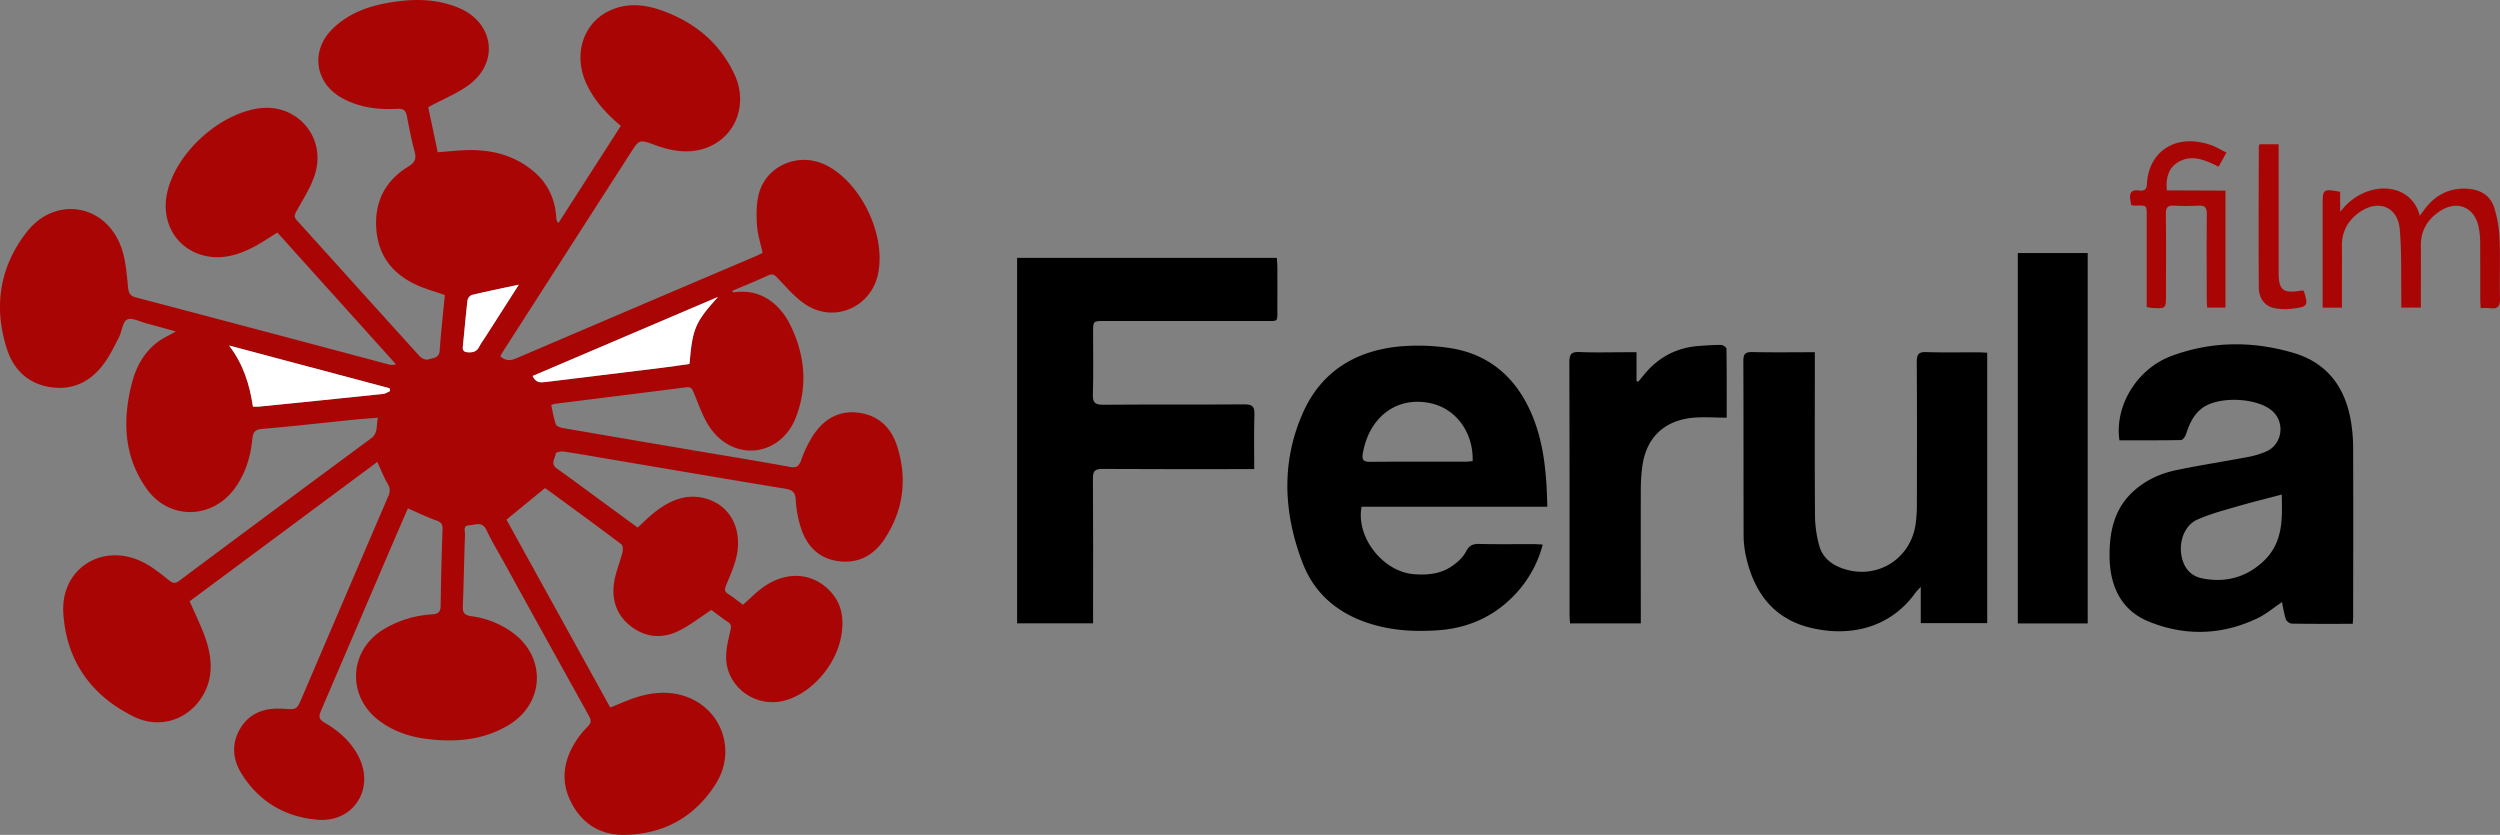 <svg xmlns="http://www.w3.org/2000/svg" viewBox="0 0 1554.43 519.11"><rect x="0" y="0" width="1554.43" height="519.11" fill="#808080" stroke="none"/><defs><style>.cls-1{fill:#aa0505;}.cls-2{fill:#fff;}</style></defs><g id="Layer_2" data-name="Layer 2"><g id="Layer_1-2" data-name="Layer 1"><path class="cls-1" d="M235,259.74c-5.33.43-10.08.72-14.81,1.2-19.06,1.93-38.1,4.12-57.19,5.74-4.64.39-5.69,2.2-6.1,6.33-1.08,10.91-4.2,21.21-10.67,30.28-14.2,19.92-41.43,20.28-55.4.15S76.14,261.15,82,238.27c2.55-10.08,7.42-19,15.79-25.44,3.24-2.49,7.1-4.18,11.54-6.73-6.38-1.76-12.15-3.41-18-4.93-4.17-1.09-9.3-3.9-12.34-2.45-2.82,1.34-3.15,7.47-5.11,11.21-3.07,5.87-6,12-10,17.16-8.51,11-19.87,16-33.89,13.4C16.44,237.93,8.07,229,4.15,216.55c-8.2-26-4.36-50.74,12.47-72.29,17.72-22.7,49-17.5,58.78,9.54,2.82,7.81,3.34,16.53,4.25,24.91.38,3.49,1.06,5.21,4.71,6.17q78.52,20.69,157,41.63a8.18,8.18,0,0,0,4.84,0l-73.75-81.91c-5.25,3.22-10,6.56-15.13,9.18-10.18,5.22-20.94,8.14-32.31,4.62-16.79-5.19-25.36-22-20.74-40,6.16-24.08,32-47.43,56.48-51,23.11-3.41,41.73,16.94,35.44,39.74-2.34,8.45-7.45,16.19-11.73,24-1.3,2.39-1.88,3.64.17,5.91,25.51,28.16,50.88,56.44,76.41,84.57,1.15,1.27,3.87,2.37,5.27,1.88,2.75-1,6.74-.58,7.08-5.52.8-11.6,2.12-23.17,3.2-34.51-6.44-2.29-12.43-3.89-17.95-6.47-14.72-6.86-23.53-18.19-24.68-34.79-1.17-16.89,5.64-29.9,19.92-38.66,4.21-2.57,5.12-4.93,3.88-9.46-2-7.22-3.38-14.6-4.8-22-.65-3.36-2.05-4.62-5.68-4.42-12,.67-23.66-.74-34.39-6.58-17.36-9.44-20.06-29.89-5.74-43.55,9.91-9.45,22.29-13.87,35.44-16C257-.88,271.42-.89,285.33,4.93c21.49,9,25.25,33.42,6.67,47.51-7.42,5.62-16.43,9.15-25.75,14.2l5.92,28c7.38-.5,14.3-1.4,21.22-1.34,14,.12,27,3.83,38,12.92,9.26,7.64,13.88,17.66,14.52,29.59a4.08,4.08,0,0,0,1.32,2.83L386,78.26c-8.82-7.37-16.15-15.42-21.07-25.51C356,34.24,362.38,13.8,380,6.19c9.82-4.23,20-3.54,29.84-.23,20.94,7.05,37.25,19.89,46.79,40.2,8.23,17.52,1.69,37.07-14.9,44.7-11.29,5.19-22.84,3.55-34.08-.55-10.09-3.67-10.06-3.87-15.73,5q-39.85,62-79.68,124.05a22.83,22.83,0,0,0-1.12,2.21c3.06,2.73,6.06,2.87,9.72,1.3q74-31.67,148-63.13c1.82-.78,3.58-1.68,5.32-2.51-1.25-5.82-3.06-11.26-3.45-16.81-.44-6.23-.51-12.76.84-18.81,4.21-18.77,25.51-27.75,42.81-18.54C536,114.51,551,146.67,545.91,170.5c-4.28,20.11-26.28,30.26-44,19.47-6.91-4.21-12.43-10.82-18.15-16.77-2-2.07-3.07-3.33-6.05-2-7.37,3.4-14.9,6.46-22.48,9.7.43.51.64.92.78.9,18-2.71,29.65,8.34,35.64,20.8,8.85,18.42,10.66,37.43,3.3,56.67-9,23.69-36.76,28.26-52.28,8.28-5.15-6.63-7.86-15.23-11.23-23.12-1-2.44-1.51-4-4.65-3.63-27.43,3.51-54.88,6.9-82.32,10.35a7.32,7.32,0,0,0-1.71.83c.9,4,1.51,8.08,2.89,11.92.41,1.16,2.88,2,4.52,2.26q43.08,7.46,86.2,14.72c18.23,3.09,36.49,6.05,54.67,9.4,4.16.76,5.67-.3,7.12-4.2a71,71,0,0,1,8.14-16.45c6.78-9.61,16.07-14.81,28.35-12.89s19.72,9.73,23.23,20.88c6.37,20.18,3.86,39.62-7.81,57.4-6.46,9.84-15.65,15.33-27.94,14-12.09-1.34-19.78-8.52-23.7-19.48a66.94,66.94,0,0,1-3.63-18.49c-.27-4.84-1.86-6.42-6.44-7.17-35-5.74-70-11.73-105-17.65-11-1.86-22-3.81-33-5.5-1.58-.24-4.73.59-4.79,1.18-.34,3.1-3.58,6.4.71,9.44,11.4,8.1,22.62,16.49,33.91,24.75L396.47,328c3.68-3.32,7-6.76,10.81-9.69,8.71-6.76,18.35-11.22,29.67-8.79,15.44,3.32,24.26,17.13,21.42,34.34-1.12,6.77-4.15,13.28-6.74,19.73-1,2.54-1.52,4.08,1.16,5.76,3.21,2,6.17,4.46,9.18,6.69,4.29-3.79,8-7.63,12.26-10.72,14.47-10.51,31-9.49,42.12,2.46,7.17,7.72,8.47,17,6.81,27.05C520,414.11,503.62,432.34,486.1,436c-16.82,3.52-33.64-8.74-34.56-25.94-.33-6,1.28-12.15,2.61-18.09.56-2.53.56-3.86-1.69-5.34-3.74-2.44-7.24-5.24-10.15-7.38-7.05,4.6-13.22,9.51-20.13,12.93-10.13,5-20.48,4.42-29.71-2.62s-12.4-16.82-10.54-27.95c1-6.17,3.55-12.08,5.09-18.18.4-1.55.3-4.26-.66-5-15-11.33-30.26-22.42-45.44-33.55-.93-.68-1.93-1.25-2.1-1.36L314.9,323.09l64.54,116.83c5.34-2.13,10.3-4.39,15.44-6.1,10.71-3.55,21.68-4.45,32.38-.44,21.82,8.2,30.5,33.72,17.89,53.83C432.3,507.69,413.3,518.45,389,519.09c-14.54.39-25.83-5.83-33-18.59-7.56-13.36-6.16-26.57,1.82-39.26a50.53,50.53,0,0,1,7.45-9.34c2.38-2.32,2.48-4,.91-6.83q-26.37-47.38-52.52-94.88c-3.79-6.85-7.87-13.57-11.21-20.63-2.66-5.63-7-3.12-10.78-2.95-4,.18-2.46,3.8-2.54,5.9-.56,14.82-.77,29.66-1.35,44.47-.16,3.95,1,5.54,5.06,6.11a55.88,55.88,0,0,1,27,11.1c20,15.64,18.27,43.44-3.49,56.57-15.77,9.52-33,10.87-50.72,8.73-11.26-1.36-21.76-5-30.76-12.1-19.24-15.23-17.65-42.73,3.11-55.78A65.63,65.63,0,0,1,268.62,382c3.63-.26,5.31-1.32,5.36-5.32q.31-23.73,1.19-47.47c.11-3.25-.89-4.57-4-5.65-5.76-2-11.27-4.76-17.54-7.48-3.35,7.71-6.86,15.74-10.31,23.79q-21.82,51-43.7,101.95c-1.51,3.5-1.53,5.37,2.17,7.5,8.93,5.14,16.52,11.87,21.26,21.27,10.1,20-3.33,41-25.67,39.09-20-1.69-36.14-11.13-47-28.31-5.75-9.07-6.66-18.9-1-28.41,6-10,15.55-13,26.6-12.28,8.57.59,8.51.71,11.92-7.28q26.72-62.49,53.54-124.91a7.57,7.57,0,0,0-.48-7.79c-2.38-4.12-4.1-8.63-6.35-13.5L117.94,373.84c3.65,8.56,7.62,16.29,10.27,24.44,4.11,12.66,4.32,25.43-3.83,36.86-9.34,13.08-26,17.87-41,10.52-26.58-13-42.15-34.73-44-64.34C37.53,353.45,63.85,337,88.89,349.53c5.73,2.86,10.85,7.06,15.92,11.07,2.44,1.92,3.87,2.57,6.69.47Q171,316.65,230.7,272.58C235.3,269.19,233.78,264.7,235,259.74Zm211.44-75.12L331.17,233.76c2,4.56,5.15,4.12,8.42,3.72,23.77-2.94,47.55-5.8,71.32-8.73,6-.74,12-1.65,17.8-2.46C430.56,204.26,432.16,200.46,446.43,184.62ZM242.54,243.15l-.26-1.73L142.4,214.81c8.73,11.36,12.8,24.15,14.85,38,1.47,0,2.62.1,3.74,0q38.72-3.91,77.41-7.92C239.82,244.75,241.16,243.76,242.54,243.15ZM322.6,177c-9.86,2.12-19.55,4.12-29.17,6.4a4.62,4.62,0,0,0-2.74,3.19c-1.13,9.59-1.95,19.21-2.93,28.81-.27,2.57.67,3.52,3.28,3.68,3.15.2,5.43-.56,6.94-3.52,1.13-2.21,2.64-4.23,4-6.34Z"/><path d="M779.84,291.67h-6.4c-29.34,0-58.67.09-88-.1-4.58,0-5.92,1.24-5.89,5.85.2,28,.1,56,.1,84v6.16H632.41V160.35H793.89c.12,1.85.33,3.6.33,5.36,0,8.34.07,16.67,0,25-.09,10.15,1.32,8.85-8.63,8.87q-49.5.07-99,0c-6.93,0-6.94,0-6.94,7.09,0,12.84.23,25.68-.12,38.51-.14,5,1.12,6.52,6.3,6.48,29.33-.25,58.67,0,88-.23,4.83,0,6.26,1.36,6.12,6.16C779.62,268.73,779.84,279.86,779.84,291.67Z"/><path d="M1462.88,387.88c-13.1,0-25.58.09-38.06-.13a5,5,0,0,1-3.62-2.88,93,93,0,0,1-2.28-10.54c-5.21,3.49-9.83,7.44-15.12,10-22.21,10.68-45.27,11.32-67.82,2.11-17.29-7.07-24.11-22.22-24.31-40.27-.17-15.22,2.73-29.58,14.64-40.54,7.7-7.09,17-11.27,27-13.36,14.66-3.05,29.5-5.3,44.22-8.09a54.89,54.89,0,0,0,11.45-3.42c10.1-4.34,12.06-18.07,3.8-25.29-9.52-8.32-33.41-9.3-43.55-1.7-5.46,4.1-8,10-10.06,16.3-.45,1.42-2,3.52-3.07,3.54-12.78.25-25.58.16-38.29.16-3.12-21.39,10.89-44.52,32.48-52.49,24.85-9.18,50.32-9.32,75.61-1.89,21.52,6.33,32.62,21.95,36,43.54a102.33,102.33,0,0,1,1.22,15.43c.11,34.84.06,69.68,0,104.51C1463.18,384.32,1463,385.78,1462.88,387.88Zm-44.16-80.38c-9.68,2.57-19,4.84-28.17,7.52-8.26,2.42-16.69,4.61-24.47,8.14-7.58,3.45-11.2,13-9.8,21.75,1.3,8.12,5.71,13.35,13.42,14.8,13.9,2.62,26.36-.55,37-10.12C1419.89,337.8,1419.06,322.24,1418.72,307.5Z"/><path d="M962.07,315.07H846.59C843,334,859.75,355.37,879,357c8.29.68,16.49-.05,23.54-4.82,3.47-2.36,7.05-5.46,8.89-9.08,2.05-4,4.34-5,8.44-4.88,11.33.25,22.66.08,34,.11,1.6,0,3.2.15,5.36.26A71.18,71.18,0,0,1,944.35,367c-13.29,15.43-30.37,23.55-50.58,24.91-13.68.93-27.27.24-40.57-3.72-20.42-6.08-35.7-18.38-43.32-38.3-11.78-30.81-13.39-62.23.12-92.94,11.35-25.81,32.66-38.9,60.22-41.53a131.5,131.5,0,0,1,29.8.77c21.69,2.9,38.13,14.33,48.62,33.62C959.53,269.85,961.59,291.82,962.07,315.07Zm-46.43-28.34c.57-17.54-10-32.13-25.31-35.82-21.08-5.06-38.82,7.74-42.93,30.75-.77,4.29.33,5.53,4.67,5.49,19.65-.18,39.3-.07,58.95-.09C912.48,287.06,913.93,286.86,915.64,286.73Z"/><path d="M1128.41,219v7.23c0,31.68-.13,63.35.11,95a73.22,73.22,0,0,0,2.53,17.7c1.72,6.6,6.33,11.18,12.75,13.81,21.58,8.86,44.29-4.21,47.35-27.34a89.62,89.62,0,0,0,.72-11.46c.05-29.67.14-59.35-.08-89,0-4.9,1.45-6.2,6.19-6,10.66.34,21.33.1,32,.12,1.78,0,3.56.16,5.61.26V387.46h-41.31V364.87c-1.8,2-2.69,2.81-3.38,3.78-15.06,21-39.41,27.85-65.12,21.68-23.82-5.72-36-23.19-40.6-46.43a61.64,61.64,0,0,1-1.06-11.91c-.08-35.84,0-71.68-.15-107.52,0-4.48,1.27-5.65,5.62-5.56C1102.22,219.19,1114.86,219,1128.41,219Z"/><path d="M1254.62,157.34h43.45V387.63h-43.45Z"/><path d="M1017.54,219V236.9l1.07.44c1.19-1.44,2.39-2.88,3.58-4.33,8.78-10.74,20-16.81,33.89-17.87,4.65-.35,9.31-.7,14-.66,1.18,0,3.37,1.47,3.38,2.29.21,14.12.15,28.25.15,42.93-7.6,0-14.76-.64-21.76.13-17.84,2-28.56,12.91-30.79,30.72a114,114,0,0,0-.85,13.45c-.07,25.82,0,51.65,0,77.47v6.13H976.21c-.11-2-.32-4-.32-5.88,0-52.15.06-104.3-.12-156.45,0-5.06,1.28-6.6,6.38-6.38,9.81.41,19.65.12,29.48.12Z"/><path class="cls-1" d="M1455.08,131.78c14.55-19.72,43.63-19.91,49.5,2.37,1.19-1.63,2.1-2.92,3.05-4.17,6.73-8.87,15.53-13.37,26.78-12.61,7.88.53,14,4.22,16.42,11.72a75.82,75.82,0,0,1,3.33,19.51c.51,12.3-.07,24.66.26,37,.13,4.84-1.39,6.71-6.17,6a46.76,46.76,0,0,0-5.84,0c-.11-2.28-.26-4-.26-5.81,0-11.66,0-23.33-.06-35a49.87,49.87,0,0,0-1-9.91c-2.57-12-13.23-16.5-23.67-9.81-7.74,5-12.29,12-12.2,21.56.11,11,0,22,0,33v5.64h-12.15c0-2.29,0-4.39,0-6.48-.24-14.14.28-28.36-1-42.41-1.23-13.65-13-18.49-24.43-10.78-7.29,4.93-11.55,11.81-11.5,21,.06,11,0,22,0,33v5.69h-12V127.19c0-9.6.34-9.87,10.88-7.93Z"/><path class="cls-1" d="M1383.74,118.51v72.74h-11.4c-.1-2.12-.26-4-.26-6,0-17.32-.13-34.64.07-52,0-4.13-1.18-5.65-5.35-5.39a131.34,131.34,0,0,1-15,0c-3.91-.21-5.18,1.12-5.13,5.1.19,16.82.08,33.64.07,50.46,0,8.48,0,8.49-8.45,8.07-1,0-1.92-.3-3.52-.56v-5.94q0-25,0-50c0-7.53.26-7.27-7-7.14a18.41,18.41,0,0,1-2.67-.33c-.19-1.17-.38-2.29-.55-3.4-.66-4.22.79-6.34,5.38-5.7,3,.43,4.84-.3,5-4.15.74-18.72,16.69-32.14,40-24,3.09,1.08,5.92,2.86,9.4,4.58-1.73,3.14-3.21,5.83-4.85,8.79-8.74-4.29-17.4-8.3-26.42-2-4.7,3.29-6.64,9.58-5.71,16.73Z"/><path class="cls-1" d="M1405,89.7h11.81v6q0,37,0,74c0,10.45,2.71,12.78,12.94,11.14.79-.13,1.59-.17,2.19-.24.35.32.54.41.58.55,2.73,8.79,2.43,9.56-6.69,10.72a33.35,33.35,0,0,1-12.29-.41c-6-1.56-9-6.63-9.07-12.47-.22-29.33-.07-58.67,0-88C1404.44,90.66,1404.69,90.36,1405,89.7Z"/><path class="cls-2" d="M446.43,184.62c-14.27,15.84-15.87,19.64-17.72,41.67-5.8.81-11.79,1.72-17.8,2.46-23.77,2.93-47.55,5.79-71.32,8.73-3.27.4-6.39.84-8.42-3.72Z"/><path class="cls-2" d="M242.54,243.15c-1.38.61-2.72,1.6-4.14,1.75Q199.7,249,161,252.82c-1.12.11-2.27,0-3.74,0-2.05-13.87-6.12-26.66-14.85-38l99.88,26.61Z"/><path class="cls-2" d="M322.6,177,302,209.19c-1.35,2.11-2.86,4.13-4,6.34-1.51,3-3.79,3.72-6.94,3.52-2.61-.16-3.55-1.11-3.28-3.68,1-9.6,1.8-19.22,2.93-28.81a4.62,4.62,0,0,1,2.74-3.19C303.05,181.09,312.74,179.09,322.6,177Z"/></g></g></svg>